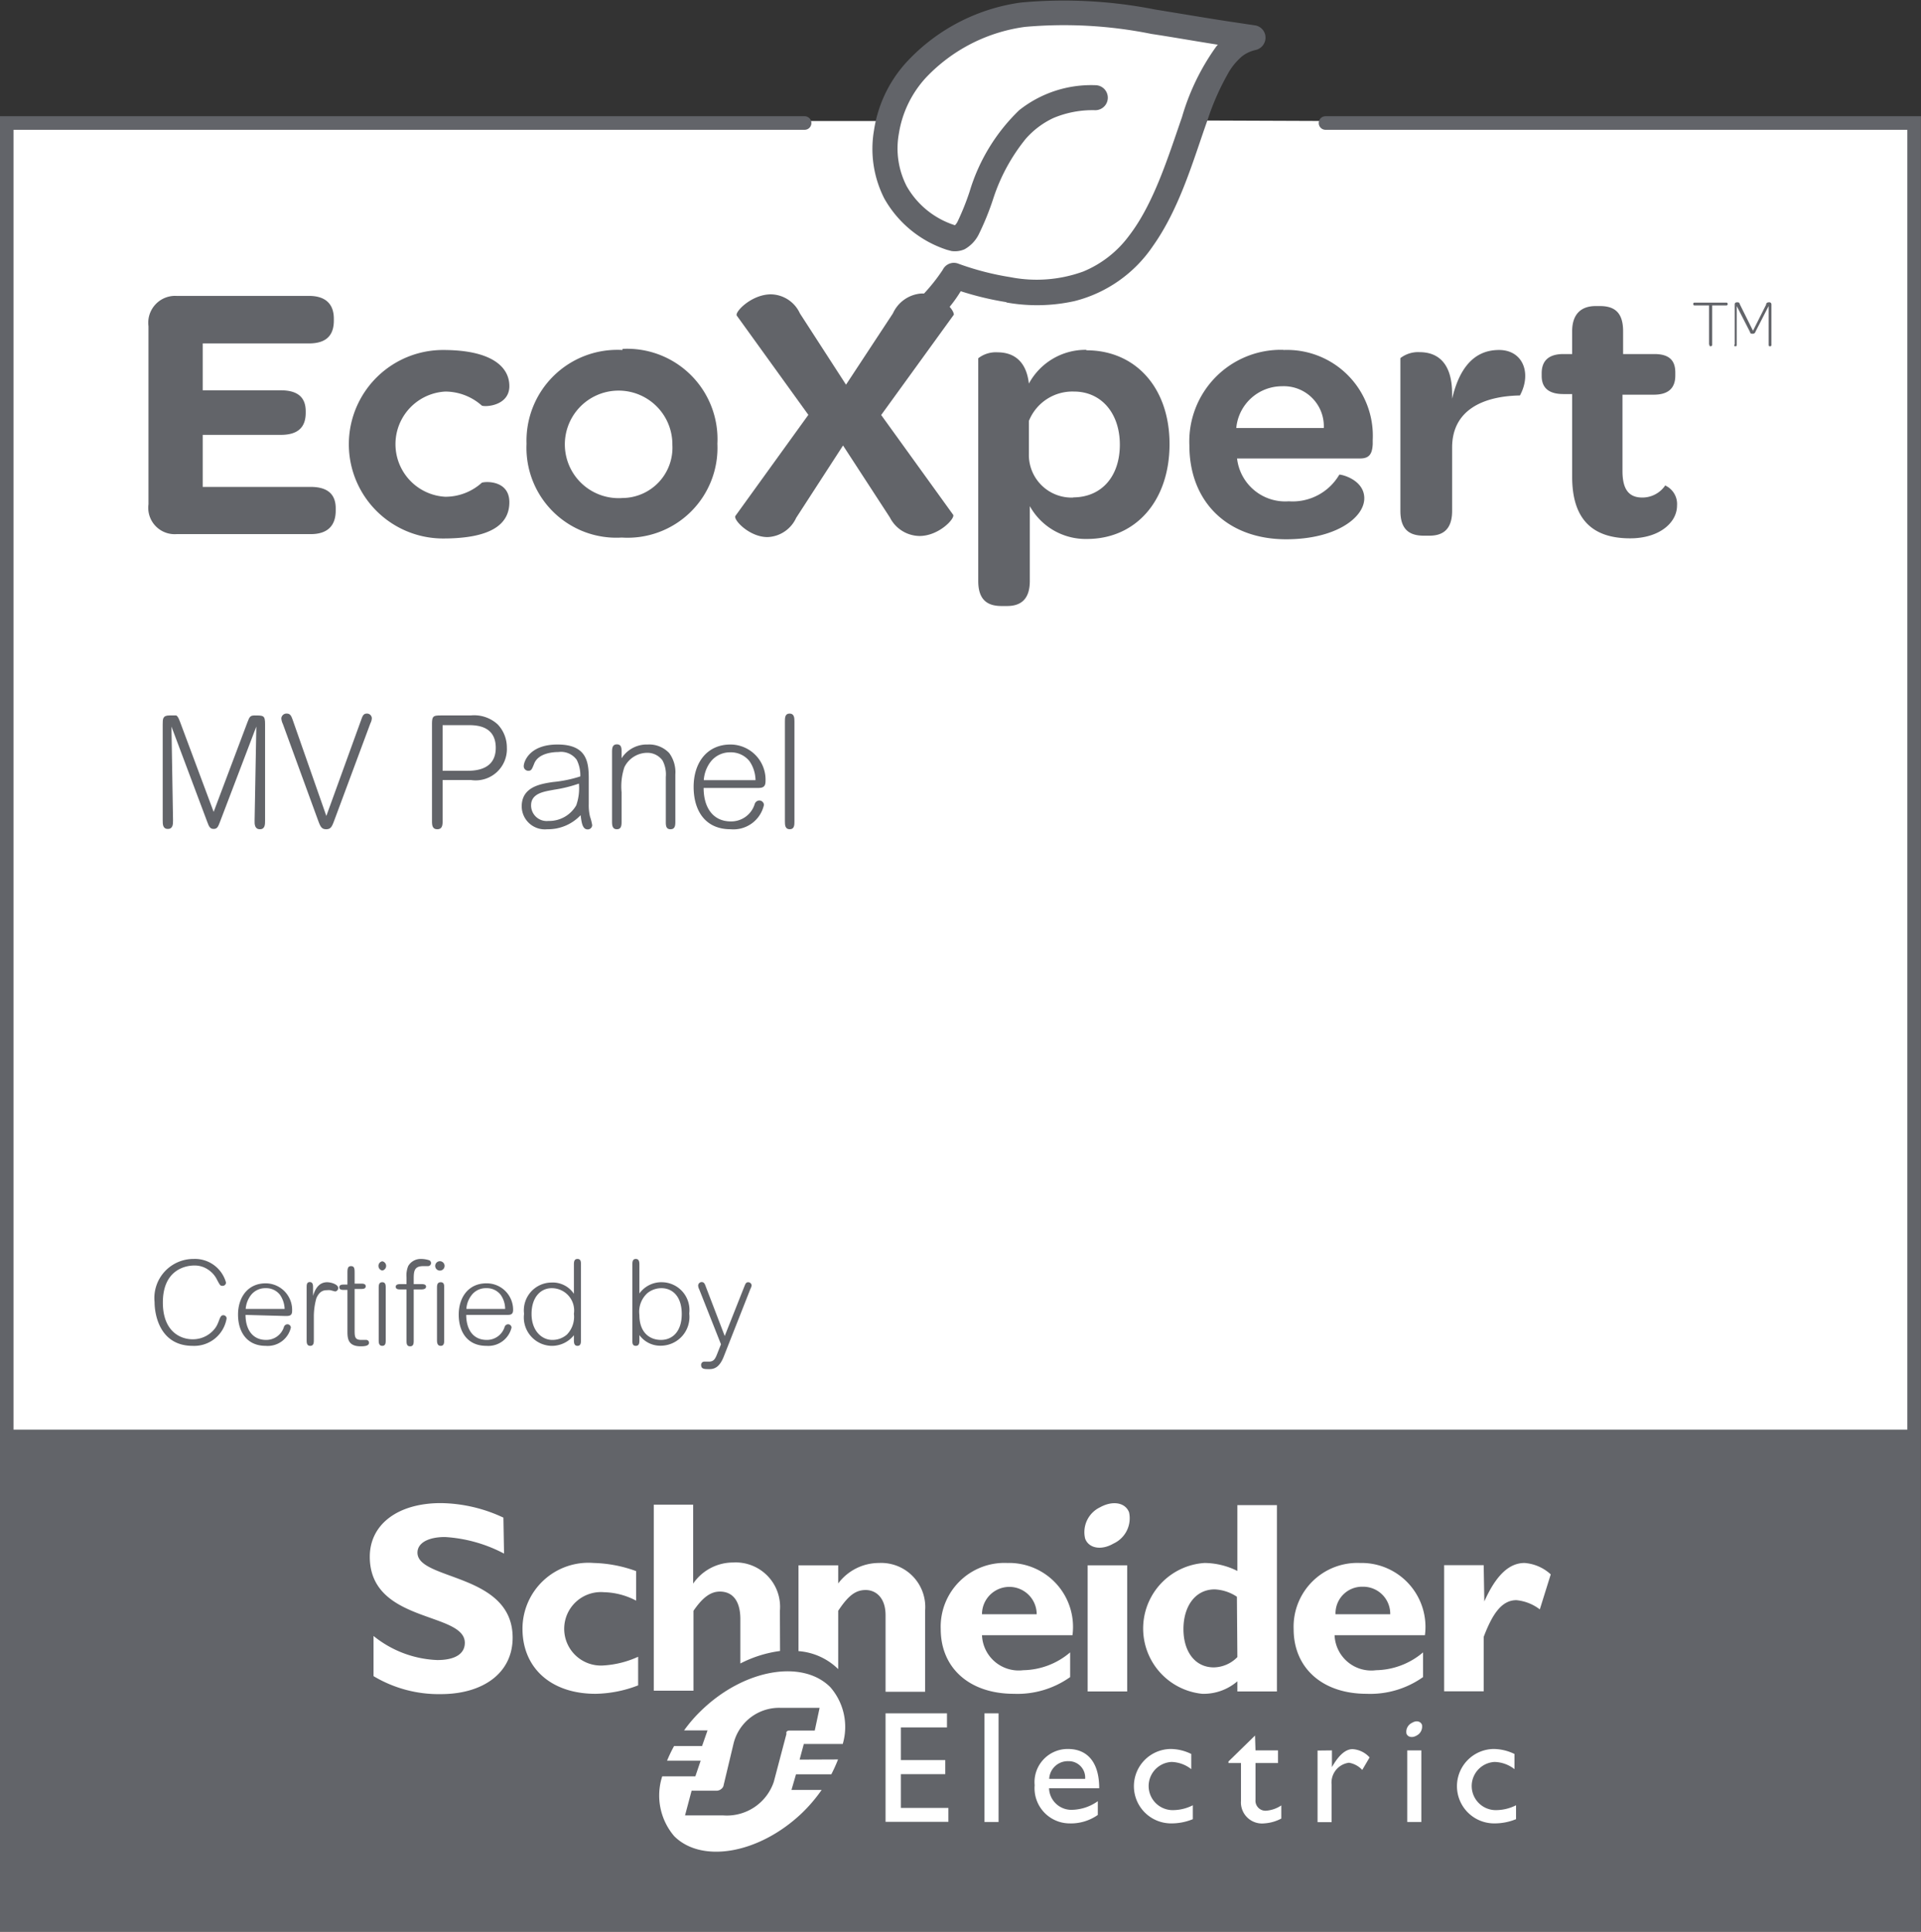 <svg id="_Layer_" data-name="&lt;Layer&gt;" xmlns="http://www.w3.org/2000/svg" viewBox="0 0 122.91 123.58"><rect x="0" y="0" width="122.91" height="123.58" fill="#333333" stroke="none"/><defs><style>.cls-1{fill:#fff;}.cls-2{fill:#626469;}.cls-3{fill:none;stroke:#626469;stroke-linecap:round;stroke-miterlimit:10;stroke-width:0.87px;}</style></defs><path class="cls-1" d="M109,27.69h37.67V142.5h-122V27.69H80.29a9.26,9.26,0,0,1,3.34-4.78,13.16,13.16,0,0,1,7.83-2.67c2.58,0,13.37,1.29,13.41,1.59s.42.75-.41,1a4.05,4.05,0,0,0-2.13,2.21c-.5,1.08-.83,2-.83,2l-.29.62Z" transform="translate(-24.17 -19.95)"/><path class="cls-2" d="M44.05,51.1H37.14V47.77h5c1.1,0,1.59-.49,1.59-1.41v-.1c0-.85-.47-1.34-1.59-1.34h-5v-3h6.8c1.08,0,1.59-.49,1.59-1.46v-.12c0-.92-.51-1.46-1.59-1.46H35.47a1.72,1.72,0,0,0-1.8,1.94V52.21a1.69,1.69,0,0,0,1.8,1.91h8.58c1.08,0,1.6-.54,1.6-1.51v-.14c0-.9-.52-1.37-1.6-1.37" transform="translate(-24.17 -19.95)"/><path class="cls-2" d="M52.66,45a3.53,3.53,0,0,1,2.34.9c.26.1,1.76,0,1.76-1.25s-1.17-2.31-4.24-2.31a6,6,0,1,0,0,12.06c3.09,0,4.24-.92,4.24-2.32s-1.5-1.34-1.76-1.25a3.48,3.48,0,0,1-2.34.9,3.37,3.37,0,0,1,0-6.73" transform="translate(-24.17 -19.95)"/><path class="cls-2" d="M64,51.81a3.44,3.44,0,1,1,3.19-3.4A3.22,3.22,0,0,1,64,51.81m0-9.47a5.81,5.81,0,0,0-6.14,6,5.75,5.75,0,0,0,6.09,6,5.75,5.75,0,0,0,6.12-6,5.78,5.78,0,0,0-6.07-6.07" transform="translate(-24.17 -19.95)"/><path class="cls-2" d="M92.86,51.78A2.73,2.73,0,0,1,90,49V46.88A3,3,0,0,1,92.89,45c1.73,0,2.93,1.37,2.93,3.4s-1.17,3.37-3,3.37m.84-9.44A4.12,4.12,0,0,0,90,44.49c-.18-1.6-1.14-2-2-2a1.83,1.83,0,0,0-1.24.38V57.12c0,1.23.61,1.6,1.49,1.6h.36c.84,0,1.45-.4,1.45-1.6V52.33a4.09,4.09,0,0,0,3.66,2.1C96.83,54.43,99,52,99,48.36s-2.21-6-5.31-6" transform="translate(-24.17 -19.95)"/><path class="cls-2" d="M103.27,47.33a2.94,2.94,0,0,1,2.93-2.67,2.56,2.56,0,0,1,2.67,2.67Zm3-5a5.86,5.86,0,0,0-6,6.12c0,3.63,2.46,6,6.19,6,3.19,0,5-1.39,5-2.62s-1.57-1.56-1.6-1.51a3.46,3.46,0,0,1-3.23,1.7,3.1,3.1,0,0,1-3.31-2.74h7.88c.61,0,.77-.33.8-.92V48.1a5.49,5.49,0,0,0-5.7-5.76" transform="translate(-24.17 -19.95)"/><path class="cls-2" d="M120.08,42.34c-1.71,0-2.58,1.33-3,3.12v-.31c0-2.15-1.08-2.67-2.07-2.67a1.85,1.85,0,0,0-1.24.38v9.77c0,1.23.61,1.59,1.5,1.59h.36c.84,0,1.45-.38,1.45-1.59V48.58c0-2.41,2-3.29,4.34-3.33.77-1.44.18-2.91-1.34-2.91" transform="translate(-24.17 -19.95)"/><path class="cls-2" d="M130.72,51a1.77,1.77,0,0,1-1.47.78c-.9,0-1.27-.57-1.27-1.7V45.2h2c.95,0,1.38-.43,1.38-1.23v-.19c0-.78-.4-1.18-1.34-1.18h-2V41.14c0-1.23-.58-1.61-1.48-1.61h-.28c-.93,0-1.5.52-1.5,1.61V42.6h-.56c-.94,0-1.39.43-1.39,1.23V44c0,.76.45,1.16,1.39,1.16h.56v5.29c0,2.59,1.17,3.94,3.71,3.94,1.87,0,3-1,3-2.1a1.3,1.3,0,0,0-.8-1.3" transform="translate(-24.17 -19.95)"/><path class="cls-2" d="M88.56,39.3a11.08,11.08,0,0,0,4.37-.09,8.58,8.58,0,0,0,5-3.51c1.74-2.45,2.6-5.55,3.5-8.07a16.33,16.33,0,0,1,1.41-3.15,4.14,4.14,0,0,1,.79-.92,2.17,2.17,0,0,1,.87-.41.81.81,0,0,0,.64-.82.79.79,0,0,0-.69-.76l-1.81-.27c-1.61-.25-3.13-.51-4.56-.74a30,30,0,0,0-8.57-.45,12.23,12.23,0,0,0-7.23,3.7,8.29,8.29,0,0,0-2.19,4.48,7,7,0,0,0,.66,4.36,7.14,7.14,0,0,0,4,3.28l.3.08a1.57,1.57,0,0,0,.83-.11,2.23,2.23,0,0,0,.9-.93,17.25,17.25,0,0,0,.94-2.31,11.92,11.92,0,0,1,2.08-3.83,5.39,5.39,0,0,1,1.77-1.33A6.46,6.46,0,0,1,94.25,27a.8.8,0,1,0,0-1.6A7.41,7.41,0,0,0,89.38,27a12,12,0,0,0-3.17,5.2,16.37,16.37,0,0,1-.76,1.9.88.88,0,0,1-.18.26,5.44,5.44,0,0,1-3.09-2.5,5.28,5.28,0,0,1-.5-3.35,6.86,6.86,0,0,1,1.74-3.6,10.69,10.69,0,0,1,6.33-3.24,28.28,28.28,0,0,1,8.09.45c1.33.2,2.73.45,4.25.69l-.09.1a14.76,14.76,0,0,0-2.2,4.52c-.91,2.63-1.82,5.56-3.39,7.6a6.93,6.93,0,0,1-2.93,2.29,8.73,8.73,0,0,1-4.67.36,17.74,17.74,0,0,1-3.32-.86.79.79,0,0,0-1,.39,11.59,11.59,0,0,1-1.2,1.52,1.52,1.52,0,0,0-.21,0A2.17,2.17,0,0,0,81.3,40l-3,4.56L75.35,40a2.08,2.08,0,0,0-1.85-1.22c-1.25,0-2.33,1.13-2.19,1.36l4.58,6.35-4.67,6.47c-.14.24.89,1.35,2.06,1.35a2.1,2.1,0,0,0,1.83-1.23l3-4.63,3,4.61A2.16,2.16,0,0,0,83,54.24c1.24,0,2.27-1.11,2.16-1.35L80.55,46.5l4.65-6.42c0-.09-.07-.28-.27-.5a8.59,8.59,0,0,0,.71-1,19.45,19.45,0,0,0,2.92.7" transform="translate(-24.17 -19.95)"/><path class="cls-2" d="M133.52,42V39.49h-.9c-.07,0-.11,0-.11-.09h0c0-.06,0-.09.11-.09h2a.08.08,0,0,1,.09.09h0a.08.08,0,0,1-.09.09h-.9V42a.09.09,0,0,1-.09.1h0c-.06,0-.09,0-.09-.1" transform="translate(-24.17 -19.95)"/><path class="cls-2" d="M135.16,42V39.42c0-.08.05-.13.15-.13h0c.11,0,.14,0,.19.15l.83,1.67.84-1.67c0-.11.08-.15.19-.15h0a.13.13,0,0,1,.15.13V42c0,.07,0,.1-.09.1h0c-.06,0-.09,0-.09-.1V39.53l-.84,1.64a.17.17,0,0,1-.18.13c-.11,0-.14,0-.18-.13l-.84-1.64V42c0,.07,0,.1-.08.1h0c-.06,0-.08,0-.08-.1" transform="translate(-24.17 -19.95)"/><path class="cls-2" d="M40,66.16c.13-.34.17-.44.46-.44.58,0,.67,0,.67.57v6.15c0,.25,0,.56-.33.56s-.35-.31-.34-.57l.11-6-2.33,6.11c-.11.29-.17.44-.4.44s-.3-.15-.41-.45l-2.29-6.1.1,6c0,.24,0,.55-.33.55s-.33-.3-.33-.55V66.29c0-.35,0-.57.43-.57s.36,0,.42,0,.15.1.26.41l2.15,5.76Z" transform="translate(-24.17 -19.95)"/><path class="cls-2" d="M47.28,66c.09-.26.15-.4.37-.4a.31.31,0,0,1,.31.29.76.76,0,0,1-.09.33l-2.31,6.21c-.14.37-.21.57-.52.57s-.38-.2-.52-.57l-2.25-6.16a1,1,0,0,1-.1-.36.33.33,0,0,1,.34-.31c.24,0,.3.16.4.44l2.14,6.11Z" transform="translate(-24.17 -19.95)"/><path class="cls-2" d="M54.29,65.72a2.22,2.22,0,0,1,1.72.57,2.13,2.13,0,0,1,.59,1.48,2,2,0,0,1-2.31,2.08h-1.8v2.59c0,.25,0,.56-.34.56s-.34-.3-.34-.56V66.29c0-.57.09-.57.67-.57Zm-1.8.62v2.92H54.1c.78,0,1.79-.22,1.79-1.47,0-1.45-1.3-1.45-1.79-1.45Z" transform="translate(-24.17 -19.95)"/><path class="cls-2" d="M61.07,68.56a1.24,1.24,0,0,0-1.17-.5c-.32,0-1.28.06-1.55.74-.15.37-.18.46-.38.46a.29.29,0,0,1-.29-.3c0-.24.32-1.38,2.16-1.38s2,1.07,2,2.16c0,.26,0,1.41,0,1.65a3.11,3.11,0,0,0,.08.8,3.33,3.33,0,0,1,.14.55.28.28,0,0,1-.29.27c-.33,0-.39-.42-.45-.91a2.87,2.87,0,0,1-2.14.9,1.48,1.48,0,0,1-1.63-1.46c0-1.25,1.2-1.44,2-1.56a8.08,8.08,0,0,0,1.75-.36A2.21,2.21,0,0,0,61.07,68.56Zm-1.44,1.91c-.55.11-1.48.19-1.48,1a1,1,0,0,0,1.11,1,2,2,0,0,0,1.78-1,3.29,3.29,0,0,0,.17-1.39A8.64,8.64,0,0,1,59.63,70.47Z" transform="translate(-24.17 -19.95)"/><path class="cls-2" d="M67.38,72.49c0,.23,0,.51-.31.51s-.3-.28-.3-.51V69.66a1.9,1.9,0,0,0-.21-1.06,1.2,1.2,0,0,0-1-.49,1.64,1.64,0,0,0-1.44.92,3.87,3.87,0,0,0-.18,1.6v1.86c0,.23,0,.51-.3.51s-.31-.27-.31-.51V68.08c0-.22,0-.51.31-.51s.3.28.3.51v.38a1.91,1.91,0,0,1,1.67-.88,1.76,1.76,0,0,1,1.38.55,2.07,2.07,0,0,1,.39,1.37Z" transform="translate(-24.17 -19.95)"/><path class="cls-2" d="M69.19,70.36c0,1.24.59,2.14,1.74,2.14a1.57,1.57,0,0,0,1.53-1.12.32.32,0,0,1,.29-.22.3.3,0,0,1,.3.28A2,2,0,0,1,70.91,73c-1.61,0-2.36-1.18-2.36-2.71s.84-2.71,2.36-2.71a2.25,2.25,0,0,1,2.24,2.35c0,.43-.26.43-.57.43Zm3.32-.5a2.2,2.2,0,0,0-.39-1.22,1.52,1.52,0,0,0-1.23-.56,1.56,1.56,0,0,0-1.25.6,2.17,2.17,0,0,0-.44,1.18Z" transform="translate(-24.17 -19.95)"/><path class="cls-2" d="M75,72.5c0,.22,0,.5-.3.5s-.31-.27-.31-.5V66.11c0-.23,0-.51.3-.51s.31.28.31.51Z" transform="translate(-24.17 -19.95)"/><path class="cls-2" d="M36.55,100.49A2.06,2.06,0,0,1,38.63,102a.21.21,0,0,1-.22.21c-.14,0-.15,0-.38-.44a1.63,1.63,0,0,0-.58-.62,1.52,1.52,0,0,0-.86-.24c-.48,0-2,.22-2,2.37,0,1.81,1.08,2.35,1.91,2.35a1.78,1.78,0,0,0,1.45-.73c.27-.38.26-.81.5-.81a.21.21,0,0,1,.22.2,2.1,2.1,0,0,1-2.17,1.76c-2.11,0-2.44-2-2.44-2.8A2.5,2.5,0,0,1,36.55,100.49Z" transform="translate(-24.17 -19.95)"/><path class="cls-2" d="M39.88,104.07c0,.93.45,1.6,1.31,1.6a1.18,1.18,0,0,0,1.15-.84.24.24,0,0,1,.22-.16.22.22,0,0,1,.22.21,1.52,1.52,0,0,1-1.61,1.17c-1.2,0-1.77-.89-1.77-2s.63-2,1.77-2a1.7,1.7,0,0,1,1.69,1.77c0,.32-.2.32-.43.32Zm2.5-.38a1.67,1.67,0,0,0-.3-.91,1.12,1.12,0,0,0-.92-.42,1.16,1.16,0,0,0-.94.45,1.66,1.66,0,0,0-.33.88Z" transform="translate(-24.17 -19.95)"/><path class="cls-2" d="M44.25,105.67c0,.16,0,.38-.23.38s-.23-.22-.23-.38v-3.36c0-.15,0-.34.2-.34s.21.19.21.34v.54c.09-.28.29-.87.9-.87.26,0,.71.14.71.37a.22.22,0,0,1-.2.22l-.3-.08a.83.83,0,0,0-.22,0c-.14,0-.46,0-.68.52a4.37,4.37,0,0,0-.16,1.15Z" transform="translate(-24.17 -19.95)"/><path class="cls-2" d="M46.86,102.07h.42c.1,0,.29,0,.29.17s-.19.17-.29.17h-.42V105c0,.46,0,.67.43.67l.32,0a.18.18,0,0,1,.17.18c0,.18-.21.23-.53.23-.85,0-.85-.55-.85-1v-2.61h-.23c-.11,0-.29,0-.29-.17s.19-.17.29-.17h.23v-.69c0-.29,0-.49.23-.49s.23.19.23.47Z" transform="translate(-24.17 -19.95)"/><path class="cls-2" d="M48.63,101.23a.3.3,0,0,1,0-.59.3.3,0,0,1,0,.59Zm.22,4.44c0,.17,0,.38-.22.38s-.23-.2-.23-.38v-3.31c0-.17,0-.38.23-.38s.22.23.22.38Z" transform="translate(-24.17 -19.95)"/><path class="cls-2" d="M50.18,101.66a1.55,1.55,0,0,1,.11-.72.92.92,0,0,1,.81-.45,1.73,1.73,0,0,1,.55.09.22.22,0,0,1,.1.17.2.2,0,0,1-.18.2l-.33,0c-.56,0-.6.32-.6.81v.34h.49c.09,0,.3,0,.3.16s-.19.18-.3.18h-.49v3.26c0,.17,0,.38-.23.38s-.23-.2-.23-.38v-3.26h-.4c-.1,0-.29,0-.29-.17s.22-.17.29-.17h.4Zm2.19-.43a.3.3,0,1,1,0-.59.3.3,0,0,1,0,.59Zm.22,4.44c0,.17,0,.38-.22.38s-.24-.2-.24-.38v-3.31c0-.17,0-.38.24-.38s.22.23.22.38Z" transform="translate(-24.17 -19.95)"/><path class="cls-2" d="M54,104.07c0,.93.44,1.6,1.31,1.6a1.18,1.18,0,0,0,1.15-.84.24.24,0,0,1,.21-.16.22.22,0,0,1,.23.21,1.53,1.53,0,0,1-1.61,1.17c-1.21,0-1.77-.89-1.77-2s.63-2,1.77-2A1.69,1.69,0,0,1,57,103.75c0,.32-.19.32-.42.32Zm2.49-.38a1.56,1.56,0,0,0-.29-.91,1.12,1.12,0,0,0-.92-.42,1.14,1.14,0,0,0-.94.45,1.58,1.58,0,0,0-.33.88Z" transform="translate(-24.17 -19.95)"/><path class="cls-2" d="M60.89,100.87c0-.16,0-.38.23-.38s.22.22.22.38v4.8c0,.17,0,.38-.22.38s-.23-.2-.23-.38v-.3a1.8,1.8,0,0,1-1.46.68A1.82,1.82,0,0,1,57.7,104a1.78,1.78,0,0,1,1.74-2,1.63,1.63,0,0,1,1.45.72Zm-1.39,4.8a1.4,1.4,0,0,0,.94-.34,1.63,1.63,0,0,0,.45-1.33,1.43,1.43,0,0,0-1.42-1.64c-.7,0-1.29.57-1.29,1.65S58.84,105.67,59.5,105.67Z" transform="translate(-24.17 -19.95)"/><path class="cls-2" d="M65.08,105.67c0,.17,0,.38-.23.38s-.22-.2-.22-.38v-4.8c0-.16,0-.38.22-.38s.23.21.23.38v1.83a1.73,1.73,0,0,1,1.47-.72,1.78,1.78,0,0,1,1.72,2,1.84,1.84,0,0,1-1.77,2.06,1.65,1.65,0,0,1-1.42-.68Zm1.41-3.31a1.43,1.43,0,0,0-.89.31,1.61,1.61,0,0,0-.52,1.41c0,1.11.65,1.59,1.38,1.59s1.33-.53,1.33-1.66S67.19,102.36,66.49,102.36Z" transform="translate(-24.17 -19.95)"/><path class="cls-2" d="M71.8,102.24c.07-.17.1-.26.25-.26a.22.22,0,0,1,.21.19.53.53,0,0,1-.07.22l-1.71,4.34c-.27.69-.6.81-.92.81s-.53,0-.53-.27a.2.2,0,0,1,.2-.21h.3c.29,0,.39-.16.5-.43l.27-.68-1.39-3.51a.58.58,0,0,1-.07-.25.23.23,0,0,1,.22-.22c.17,0,.21.13.28.32l1.2,3.13Z" transform="translate(-24.17 -19.95)"/><rect class="cls-2" x="0.43" y="91.46" width="122.04" height="31.69"/><polyline class="cls-3" points="84.81 7.87 122.47 7.87 122.47 123.14 0.43 123.14 0.43 7.87 51.48 7.87"/><g id="Schneider"><path class="cls-1" d="M56.42,119.34a9.27,9.27,0,0,0-3.78-1.06c-1.07,0-1.76.38-1.76,1,0,1.79,6.09,1.29,6.09,5.44,0,2.28-1.92,3.61-4.59,3.61a8.12,8.12,0,0,1-4.31-1.15v-2.57a6.89,6.89,0,0,0,4.08,1.54c1.14,0,1.76-.4,1.76-1.1,0-2-6.08-1.24-6.08-5.51,0-2.06,1.78-3.43,4.55-3.43a9.67,9.67,0,0,1,4,.93Z" transform="translate(-24.17 -19.95)"/><path class="cls-1" d="M65,127.77a7.85,7.85,0,0,1-2.73.54c-2.84,0-4.67-1.65-4.67-4.16a4.22,4.22,0,0,1,4.56-4.21,8.49,8.49,0,0,1,2.71.52v1.89a4.62,4.62,0,0,0-2.06-.54,2.35,2.35,0,1,0-.09,4.69,6.24,6.24,0,0,0,2.28-.56Z" transform="translate(-24.17 -19.95)"/><path class="cls-1" d="M88.62,119.94a4.08,4.08,0,0,0-4.26,4.23c0,2.49,1.84,4.14,4.68,4.14a5.82,5.82,0,0,0,3.6-1.07v-1.58a4.74,4.74,0,0,1-3,1.14A2.35,2.35,0,0,1,87,124.56h5.79A4.09,4.09,0,0,0,88.62,119.94ZM87,123.22a1.75,1.75,0,1,1,3.5,0Z" transform="translate(-24.17 -19.95)"/><rect class="cls-1" x="69.59" y="100.14" width="2.53" height="8.07"/><path class="cls-1" d="M103.34,116.24v4.21a4.78,4.78,0,0,0-2.1-.51,4.2,4.2,0,0,0-.15,8.37,3.31,3.31,0,0,0,2.25-.8v.65h2.53V116.24Zm0,9.72a2.15,2.15,0,0,1-1.51.66c-1.19,0-1.94-1-1.94-2.45s.75-2.54,2-2.54a2.79,2.79,0,0,1,1.42.47Z" transform="translate(-24.17 -19.95)"/><path class="cls-1" d="M111.19,119.94a4.08,4.08,0,0,0-4.25,4.23c0,2.49,1.84,4.14,4.67,4.14a5.84,5.84,0,0,0,3.61-1.07v-1.58a4.76,4.76,0,0,1-3,1.14,2.35,2.35,0,0,1-2.66-2.24h5.78A4.09,4.09,0,0,0,111.19,119.94Zm-1.57,3.28a1.7,1.7,0,0,1,1.75-1.76,1.73,1.73,0,0,1,1.75,1.76Z" transform="translate(-24.17 -19.95)"/><path class="cls-1" d="M119.14,122.4h0c.75-1.68,1.59-2.46,2.57-2.46a2.77,2.77,0,0,1,1.68.73l-.7,2.24a2.89,2.89,0,0,0-1.5-.59c-.93,0-1.53.87-2.09,2.35v3.48h-2.53v-8.07h2.53Z" transform="translate(-24.17 -19.95)"/><path class="cls-1" d="M96.41,116.7a1.78,1.78,0,0,1-1,2c-.77.45-1.58.31-1.81-.32a1.76,1.76,0,0,1,.95-2C95.36,115.93,96.17,116.07,96.41,116.7Z" transform="translate(-24.17 -19.95)"/><path class="cls-1" d="M74.07,123a2.84,2.84,0,0,0-3-3.09,3.1,3.1,0,0,0-2.55,1.35h0v-5.05H66v11.9h2.54V123c.59-.86,1.1-1.23,1.69-1.23.79,0,1.31.56,1.31,1.77v2.83a7.78,7.78,0,0,1,2.54-.8Z" transform="translate(-24.17 -19.95)"/><path class="cls-1" d="M80.42,119.94a3.26,3.26,0,0,0-2.62,1.31v-1.16H75.26v5.49a4.05,4.05,0,0,1,2.54,1.15V123c.66-1,1.13-1.33,1.76-1.33s1.27.47,1.27,1.61v4.9h2.53V123A2.82,2.82,0,0,0,80.42,119.94Z" transform="translate(-24.17 -19.95)"/></g><g id="Electric"><polygon class="cls-1" points="60.59 110.51 57.64 110.51 57.64 112.6 60.48 112.6 60.48 113.5 57.64 113.5 57.64 115.66 60.68 115.66 60.68 116.55 56.66 116.55 56.66 109.61 60.59 109.61 60.59 110.51"/><rect class="cls-1" x="62.99" y="109.61" width="0.9" height="6.95"/><path class="cls-1" d="M91.29,134.35H94.5c0-1.69-.78-2.51-2-2.51a2.12,2.12,0,0,0-2.13,2.32,2.25,2.25,0,0,0,2.21,2.44,3,3,0,0,0,1.83-.54v-.88a2.94,2.94,0,0,1-1.6.55A1.43,1.43,0,0,1,91.29,134.35Zm1.24-1.73a1.05,1.05,0,0,1,1.07,1.13H91.3A1.19,1.19,0,0,1,92.53,132.62Z" transform="translate(-24.17 -19.95)"/><path class="cls-1" d="M100.39,133.13a2.13,2.13,0,0,0-1.26-.46,1.54,1.54,0,0,0,.15,3.08,2.82,2.82,0,0,0,1.21-.31v.89a3.57,3.57,0,0,1-1.36.27,2.38,2.38,0,0,1-.06-4.76,3,3,0,0,1,1.32.32Z" transform="translate(-24.17 -19.95)"/><path class="cls-1" d="M104.5,131.93h1.44v.81H104.5v2.35a.64.64,0,0,0,.65.7,2,2,0,0,0,1-.34v.84a2.66,2.66,0,0,1-1.1.31,1.35,1.35,0,0,1-1.48-1.44v-2.42h-.8v-.1l1.7-1.66Z" transform="translate(-24.17 -19.95)"/><path class="cls-1" d="M109.39,131.93V133h0c.46-.81.9-1.15,1.32-1.15a1.6,1.6,0,0,1,1.09.53l-.47.8a1.5,1.5,0,0,0-.85-.46,1.28,1.28,0,0,0-1.11,1.41v2.39h-.9v-4.58Z" transform="translate(-24.17 -19.95)"/><path class="cls-1" d="M121.07,133.13a2.15,2.15,0,0,0-1.27-.46,1.54,1.54,0,0,0,.15,3.08,2.86,2.86,0,0,0,1.22-.31v.89a3.62,3.62,0,0,1-1.37.27,2.38,2.38,0,0,1-.06-4.76,3.1,3.1,0,0,1,1.33.32Z" transform="translate(-24.17 -19.95)"/><g id="i"><rect class="cls-1" x="90.04" y="111.98" width="0.9" height="4.58"/><path class="cls-1" d="M115.15,130.29a.64.64,0,0,1-.34.69c-.27.16-.56.11-.65-.12a.63.63,0,0,1,.35-.69C114.78,130,115.06,130.06,115.15,130.29Z" transform="translate(-24.17 -19.95)"/></g></g><path class="cls-1" d="M75.33,132.52l.27-1h2.49a3.86,3.86,0,0,0-.8-3.64c-1.77-1.77-5.47-1.17-8.22,1.47a9.15,9.15,0,0,0-1.13,1.3h1.5l-.35,1H67.3a8.88,8.88,0,0,0-.45.94H69l-.34,1H66.54a4,4,0,0,0,.77,3.83c1.75,1.75,5.43,1.14,8.19-1.5a9.9,9.9,0,0,0,1.24-1.46H74.81l.29-1h2.26a10,10,0,0,0,.43-.95Zm-.55-1.86c-.16,0-.23,0-.29.09a.19.19,0,0,0,0,.12l-.81,3.07a3.17,3.17,0,0,1-3.23,2.15H68l.42-1.58H70a.49.49,0,0,0,.38-.17.34.34,0,0,0,.09-.19l.64-2.68a3,3,0,0,1,3.05-2.26h2.45l-.31,1.45Z" transform="translate(-24.17 -19.95)"/></svg>
